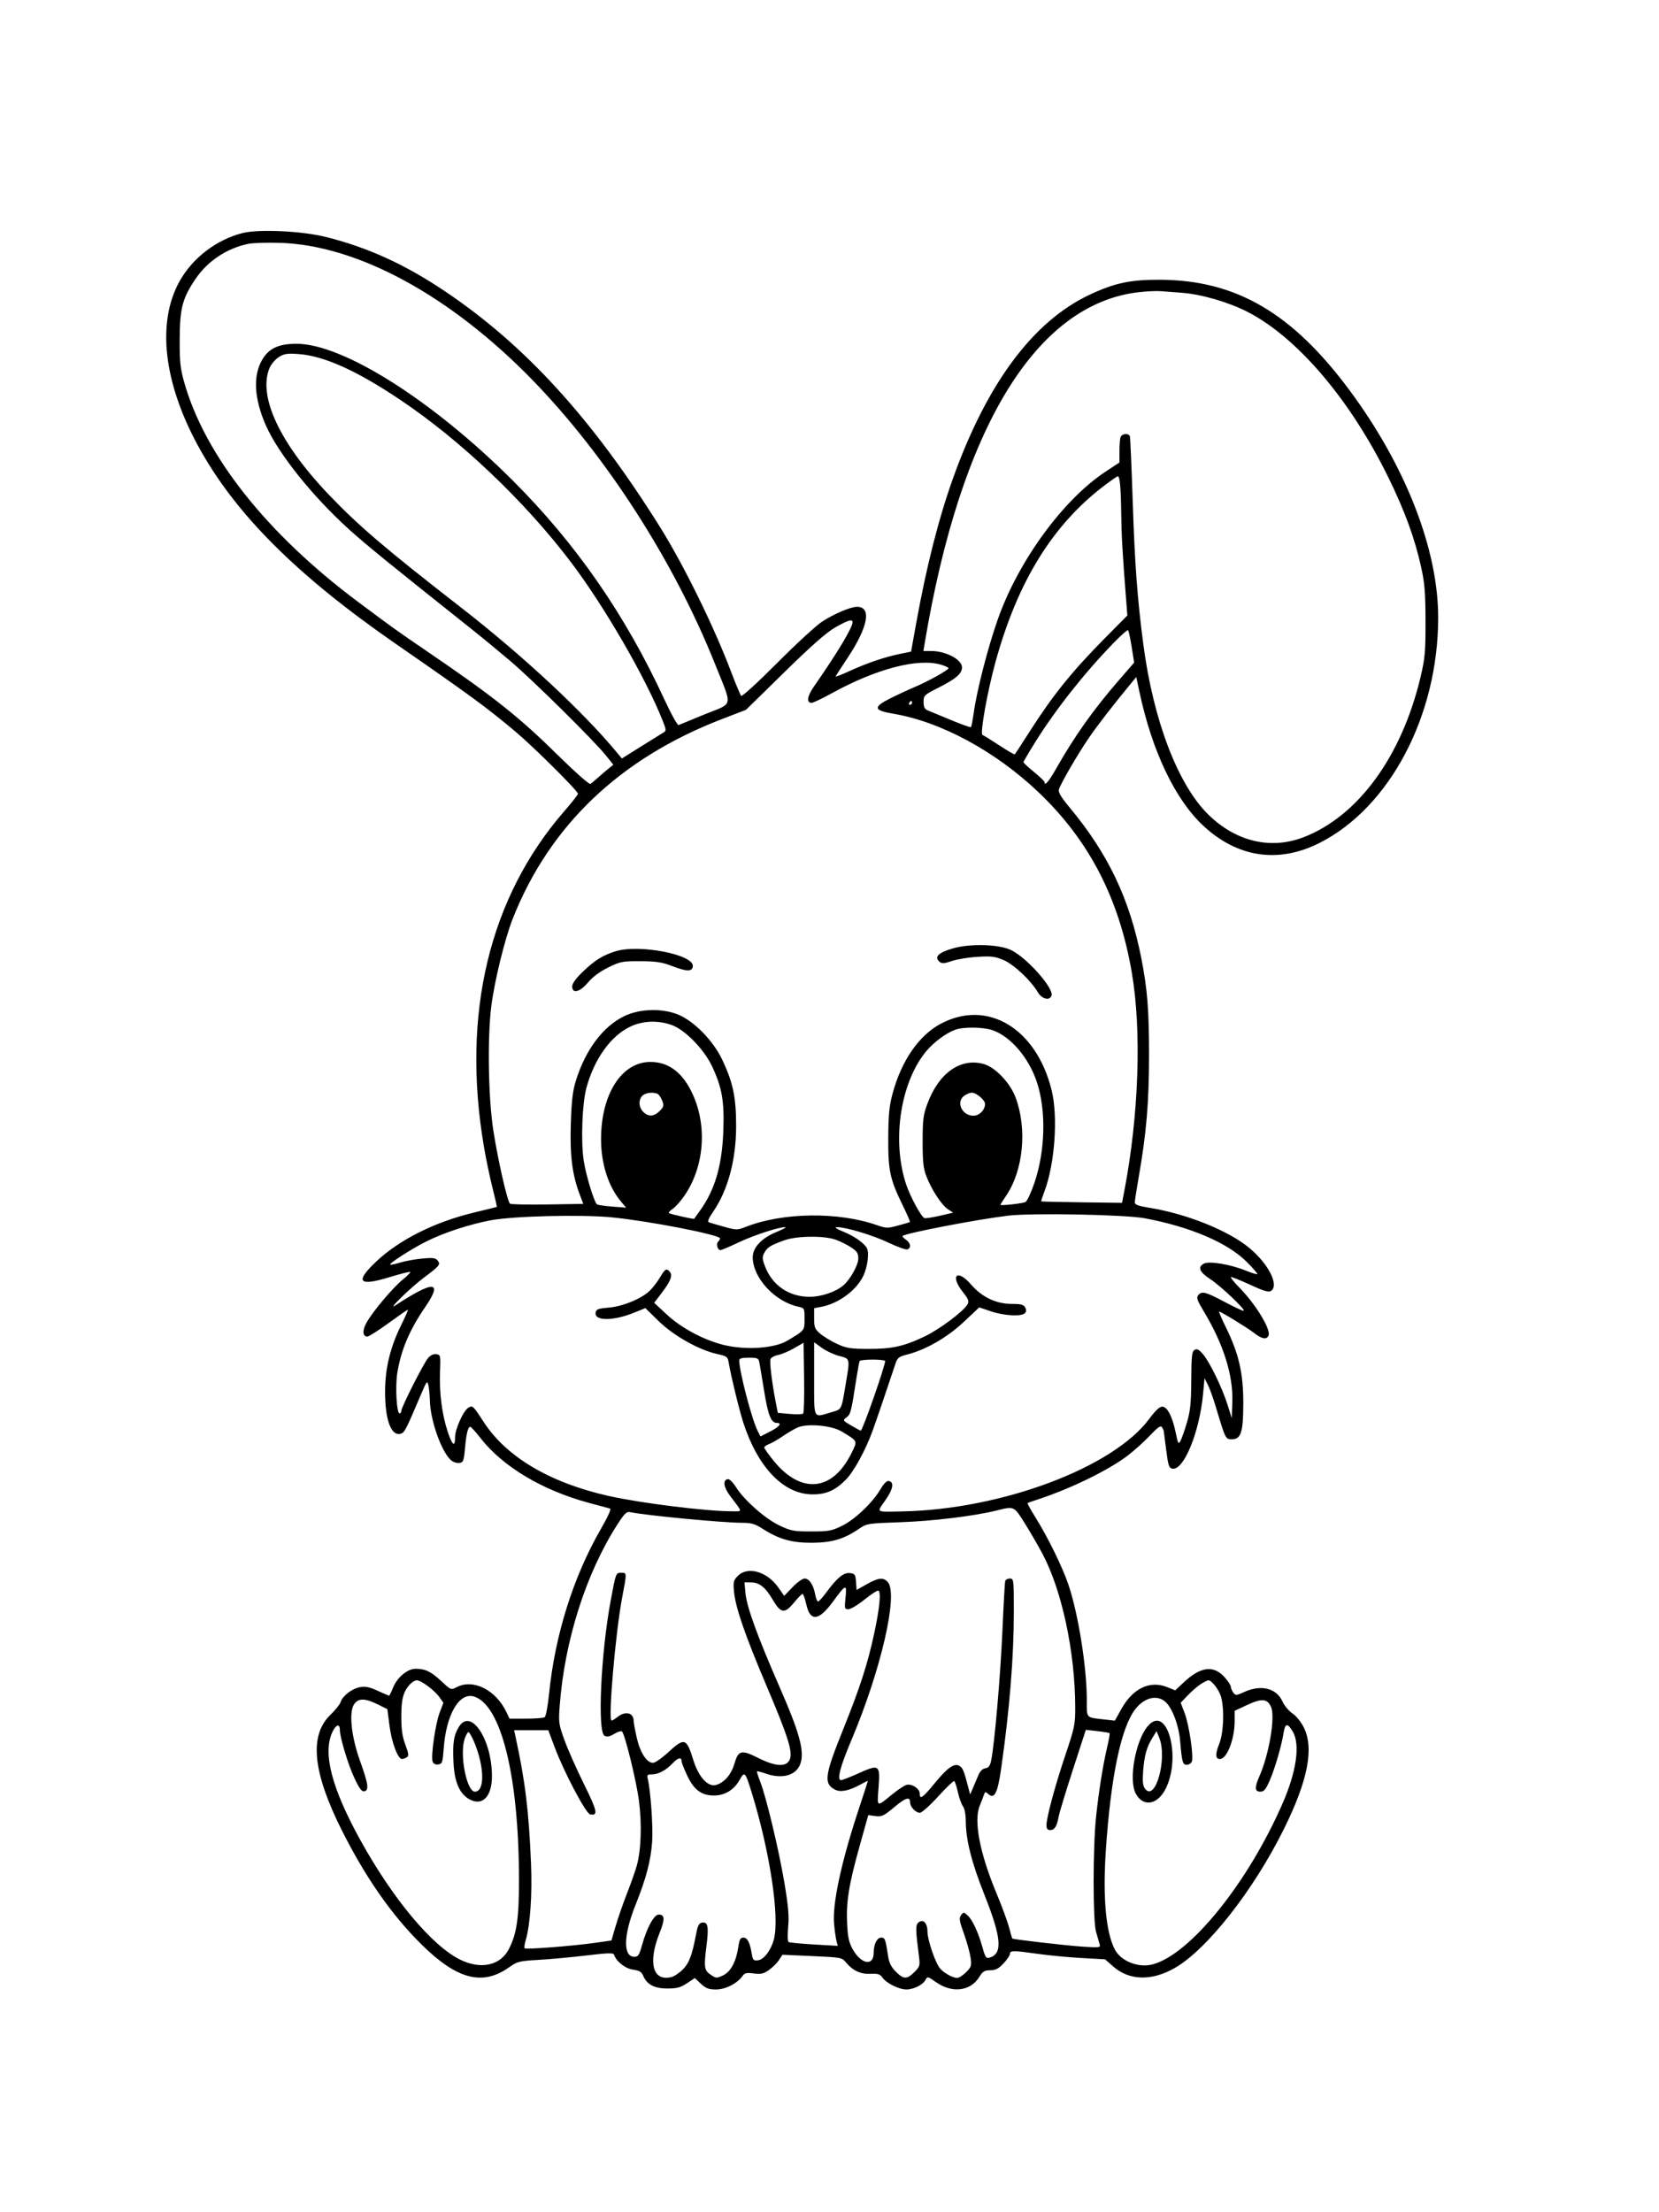 <svg xmlns="http://www.w3.org/2000/svg" width="864" height="1152" viewBox="0 0 864 1152" version="1.1">
	<path d="M 126.272 121.371 C 112.668 124.839, 100.236 134.372, 93.498 146.500 C 81.629 167.866, 85.112 198.981, 103.075 232.041 C 122.244 267.319, 154.264 299.394, 206.188 335.329 C 244.912 362.129, 253.340 368.308, 268.393 380.938 C 277.900 388.914, 301 411.880, 301 413.355 C 301 413.836, 297.822 417.884, 293.937 422.350 C 254.774 467.375, 240.255 527.935, 252.030 597.144 C 253.120 603.548, 255.128 613.191, 256.493 618.573 C 257.859 623.954, 258.869 628.420, 258.738 628.497 C 258.607 628.573, 253.325 629.876, 247 631.393 C 226.372 636.339, 207.977 645.552, 195.873 657 C 184.719 667.550, 186.793 669.994, 202.752 665.109 C 208.517 663.345, 213.431 662.098, 213.672 662.339 C 213.913 662.579, 212.109 664.416, 209.663 666.420 C 204.492 670.657, 194.353 682.685, 190.985 688.578 C 188.606 692.739, 188.761 696, 191.338 696 C 192.108 696, 197.068 692.850, 202.360 689 C 207.652 685.150, 212.187 682, 212.437 682 C 212.686 682, 211.124 685.577, 208.965 689.949 C 203.248 701.528, 200.595 712.408, 200.543 724.500 C 200.479 739.427, 203.751 748.166, 208.804 746.562 C 210.706 745.959, 211.466 744.477, 219.091 726.506 C 222.276 719, 222.522 718.695, 223.123 721.506 C 223.475 723.153, 223.817 726.721, 223.882 729.436 C 224.127 739.650, 229.860 755.862, 234.808 760.330 C 235.923 761.337, 237.885 762.012, 239.168 761.830 C 241.289 761.530, 241.557 760.857, 242.134 754.402 C 242.828 746.639, 243.713 743, 244.907 743 C 245.332 743, 247.695 745.595, 250.158 748.768 C 261.732 763.671, 282.371 776.045, 306.519 782.557 C 312.009 784.038, 317.037 785.394, 317.693 785.571 C 318.424 785.769, 316.585 789.878, 312.956 796.159 C 298.590 821.025, 289.003 851.519, 285.951 882.056 C 285.319 888.379, 284.291 893.829, 283.653 894.235 C 283.019 894.639, 278.646 894.976, 273.935 894.985 L 265.370 895 263.697 891.490 C 258.215 879.996, 246.473 874.118, 237.874 878.565 C 234.863 880.122, 234.820 880.106, 229.951 875.551 C 224.508 870.459, 221.505 869, 216.470 869 C 212.150 869, 206.816 873.504, 204.612 879.013 C 203.734 881.206, 202.842 883, 202.629 883 C 202.416 883, 199.732 881.851, 196.664 880.447 C 192.390 878.490, 190.242 878.052, 187.472 878.571 C 183.290 879.356, 178.413 883.103, 177.421 886.294 C 177.044 887.507, 174.635 890.526, 172.067 893.003 C 160.913 903.760, 162.838 922.958, 178.115 953.308 C 190.454 977.824, 204.005 997.230, 219.446 1012.500 C 237.960 1030.809, 251.257 1034.297, 265.105 1024.477 C 269.423 1021.415, 270.387 1021.173, 280.605 1020.585 C 286.597 1020.240, 297.772 1019.208, 305.438 1018.292 C 316.813 1016.933, 319.456 1016.868, 319.812 1017.937 C 320.993 1021.480, 325.661 1025.145, 329.679 1025.684 C 332.969 1026.125, 334.097 1026.804, 334.977 1028.872 C 336.932 1033.466, 340.798 1035.500, 347.573 1035.500 C 352.506 1035.500, 354.417 1034.990, 357.752 1032.783 L 361.858 1030.065 365.035 1033.033 C 367.635 1035.461, 369.075 1036, 372.966 1036 C 377.890 1036, 384.006 1032.853, 386.790 1028.887 C 387.841 1027.389, 388.901 1027.162, 392.531 1027.659 C 396.175 1028.159, 397.594 1027.851, 400.349 1025.963 C 402.200 1024.695, 404.566 1022.367, 405.607 1020.791 L 407.500 1017.924 422.943 1018.615 C 438.382 1019.306, 438.387 1019.307, 440.812 1022.189 C 444.271 1026.299, 448.377 1028.124, 453.560 1027.856 C 457.207 1027.667, 458.337 1028.037, 459.590 1029.825 C 461.642 1032.754, 468.170 1036, 472.010 1036 C 475.834 1036, 480.595 1033.625, 481.988 1031.023 C 482.996 1029.139, 483.200 1029.182, 487.442 1032.173 C 495.824 1038.080, 505.392 1036.956, 509.985 1029.524 C 511.815 1026.563, 512.730 1026, 515.713 1026 C 518.489 1026, 519.999 1025.221, 522.632 1022.429 C 524.484 1020.465, 526 1018.215, 526 1017.429 C 526 1015.650, 527.829 1015.657, 540.707 1017.488 C 546.322 1018.286, 556.447 1019.247, 563.207 1019.623 L 575.500 1020.307 579.830 1024.100 C 588.172 1031.407, 599.828 1031.678, 611.776 1024.842 C 628.618 1015.206, 652.820 984.407, 668.623 952.500 C 681.148 927.212, 684.435 910.413, 678.993 899.501 C 677.584 896.676, 675.015 893.519, 673.084 892.240 C 671.206 890.995, 668.879 888.211, 667.913 886.054 C 664.800 879.102, 656.793 877.097, 648.025 881.074 C 643.791 882.994, 643.480 883.010, 642.275 881.361 C 641.574 880.402, 641 879.044, 641 878.344 C 641 877.643, 639.616 875.493, 637.924 873.566 C 632.198 867.044, 625.426 867.769, 616.771 875.830 L 612.042 880.234 607.800 878.537 C 598.877 874.966, 590.007 879.193, 584.058 889.851 L 580.615 896.018 575.558 895.448 C 565.275 894.291, 566 895.068, 566 885.201 C 566 868.215, 561.613 840.640, 556.472 825.317 C 553.418 816.215, 545.830 800.708, 539.313 790.251 C 536.800 786.220, 534.914 782.821, 535.122 782.698 C 535.330 782.575, 537.975 781.656, 541 780.656 C 557.855 775.083, 577.319 765.572, 587.139 758.108 C 590.637 755.449, 595.925 750.698, 598.888 747.551 C 602.904 743.285, 604.491 742.168, 605.123 743.164 C 605.588 743.899, 606.001 744.725, 606.040 745 C 606.079 745.275, 606.663 749.775, 607.338 755 C 608.430 763.457, 608.798 764.534, 610.688 764.807 C 616.613 765.664, 624.785 745.491, 626.592 725.544 L 627.303 717.701 629.029 721.100 C 629.978 722.970, 631.765 727.875, 633 732 C 638.238 749.497, 638.240 749.500, 641.499 749.500 C 646.345 749.500, 647.500 745.843, 647.500 730.500 C 647.500 715.107, 645.178 704.970, 638.551 691.435 C 636.280 686.796, 634.638 683, 634.902 683 C 635.875 683, 649.612 691.402, 653.144 694.157 C 657.235 697.349, 659.767 697.770, 660.673 695.409 C 661.910 692.186, 653.858 679.036, 645.358 670.400 C 642.436 667.430, 640.555 665, 641.180 665 C 641.805 665, 646.366 666.865, 651.316 669.145 C 658.144 672.291, 660.699 673.042, 661.908 672.258 C 666.302 669.407, 660.749 658.306, 650.750 649.950 C 639.891 640.877, 618.139 632.103, 598.750 628.976 C 592.795 628.015, 591.002 627.352, 591.010 626.113 C 591.016 625.226, 591.887 619.550, 592.945 613.500 C 597.055 590.015, 598.409 574.176, 598.418 549.500 C 598.426 526.057, 597.549 515.036, 594.395 499 C 588.345 468.231, 577.213 444.766, 557.278 420.766 C 552.591 415.123, 551.020 412.513, 551.466 411.108 C 552.497 407.858, 561.202 392.868, 566.937 384.466 C 571.589 377.651, 579.585 367.309, 589.312 355.528 L 591.765 352.557 593.468 360.528 C 600.013 391.174, 611.980 416.268, 626.548 429.896 C 644.390 446.587, 665.726 449.787, 687.147 438.986 C 723.784 420.513, 749 372.655, 749 321.597 C 749 286.104, 732.096 242.720, 702.925 203.343 C 673.106 163.090, 643.863 145.959, 604.500 145.682 C 588.862 145.572, 580.577 147.314, 567.500 153.465 C 538.048 167.316, 514.090 199.485, 496.349 249 C 488.878 269.850, 482.464 295.074, 477.173 324.414 L 474.483 339.328 468.491 340.559 C 460.602 342.181, 451.200 345.396, 442.177 349.559 C 438.150 351.417, 435 352.614, 435.178 352.219 C 435.356 351.823, 438.153 347.508, 441.393 342.628 C 452.124 326.469, 454.068 316, 446.337 316 C 442.949 316, 434.429 319.617, 428.106 323.739 C 425.023 325.749, 414.476 335.459, 404.670 345.317 C 394.843 355.195, 386.466 362.849, 386.007 362.370 C 385.548 361.891, 383.126 356.100, 380.624 349.500 C 371.738 326.058, 356.088 294.217, 343.762 274.500 C 308.513 218.114, 273.555 179.782, 231.776 151.705 C 210.911 137.683, 191.584 128.865, 169.757 123.408 C 157.167 120.261, 134.745 119.210, 126.272 121.371 M 129.176 126.999 C 118.018 129.378, 108.146 135.950, 101.886 145.168 C 95.024 155.273, 93.663 160.410, 93.586 176.500 C 93.529 188.372, 93.883 191.792, 95.914 199 C 106.673 237.179, 138.918 277.916, 186.510 313.453 C 204.229 326.685, 207.258 328.858, 221.500 338.552 C 257.075 362.768, 270.185 373.167, 290.949 393.639 C 299.447 402.017, 306.872 408.581, 307.449 408.227 C 308.027 407.872, 309.850 406.367, 311.500 404.882 C 313.150 403.397, 315.610 401.293, 316.966 400.207 L 319.431 398.232 315.529 393.366 C 309.356 385.669, 277.543 354.228, 266 344.416 C 260.225 339.507, 251.225 332.088, 246 327.930 C 201.197 292.273, 191.204 284.146, 182.151 276.006 C 163.024 258.807, 145.045 236.396, 138.496 221.587 C 132.349 207.687, 131.658 195.672, 136.529 187.361 C 140.014 181.414, 145.055 179.052, 154.324 179.022 C 178.465 178.944, 225.137 208.409, 266.919 250.105 C 300.025 283.142, 325.656 320.134, 346.032 364.282 C 349.553 371.910, 352.863 377.840, 353.446 377.564 C 354.026 377.290, 360.230 374.737, 367.233 371.891 C 382.210 365.805, 381.598 368.865, 372.432 345.906 C 351.099 292.468, 315.891 237.637, 277.553 198.144 C 234.796 154.100, 186.432 127.751, 146 126.473 C 139.125 126.255, 131.554 126.492, 129.176 126.999 M 593.259 152.130 C 539.608 158.166, 500.263 222.653, 481.533 335.250 L 480.909 339 484.805 339 C 492.602 339, 501 343.423, 501 347.529 C 501 350.796, 497.891 353.479, 488.750 358.103 C 481.300 361.871, 481 362.158, 481 365.533 C 481 368.234, 481.519 369.255, 483.250 369.963 C 484.488 370.469, 489.939 372.733, 495.364 374.994 C 500.789 377.255, 505.429 378.904, 505.674 378.659 C 505.920 378.413, 506.556 375.127, 507.087 371.356 C 508.792 359.260, 514.405 337.437, 519.653 322.500 C 530.296 292.205, 553.677 260.164, 575.750 245.623 L 583 240.846 583 235.005 C 583 231.792, 583.273 228.452, 583.607 227.582 C 584.327 225.705, 587.896 225.460, 588.449 227.250 C 588.662 227.938, 589.333 243.498, 589.940 261.829 C 591.006 294.016, 592.371 312.278, 595.463 335.723 C 600.680 375.272, 613.504 408.769, 629.361 424.262 C 643.713 438.284, 661.823 442.564, 678.914 435.973 C 707.289 425.030, 730.036 393.870, 739.815 352.549 C 742.139 342.730, 742.426 339.496, 742.397 323.500 C 742.370 308.775, 741.967 303.696, 740.181 295.583 C 736.827 280.352, 731.603 266.043, 722.994 248.500 C 703.191 208.149, 675.723 175.840, 649.871 162.487 C 640.007 157.393, 625.746 153.233, 615.500 152.461 C 611.650 152.171, 606.700 151.794, 604.500 151.624 C 602.300 151.454, 597.242 151.682, 593.259 152.130 M 145.190 185.953 C 143.369 187.103, 141.200 189.671, 140.368 191.661 C 134.235 206.339, 145.763 230.940, 171.281 257.633 C 186.863 273.932, 200.846 285.865, 240 316.282 C 272.012 341.150, 303.651 370.562, 321.177 391.745 L 323.855 394.981 333.808 388.740 C 339.282 385.308, 344.527 382.048, 345.463 381.497 C 347.054 380.559, 347.036 380.166, 345.193 375.490 C 336.330 353.003, 314.630 315.514, 297.156 292.500 C 273.194 260.939, 239.937 229.332, 208.500 208.240 C 185.789 193.002, 168.747 185.326, 155.500 184.369 C 149.570 183.940, 147.994 184.182, 145.190 185.953 M 575.500 252.580 C 548.301 273.103, 529.993 302.698, 518.413 344.860 C 514.169 360.315, 510.271 382.257, 511.687 382.729 C 512.238 382.913, 516.163 385.344, 520.410 388.132 C 524.657 390.920, 528.299 393.034, 528.504 392.829 C 528.709 392.625, 532.180 387.292, 536.218 380.979 C 548.448 361.858, 558.242 349.695, 575.253 332.500 L 587.124 320.500 586.537 313 C 584.585 288.087, 584.072 279.136, 583.926 267.500 C 583.755 253.915, 583.210 247.982, 582.137 248.027 C 581.786 248.041, 578.800 250.091, 575.500 252.580 M 435.064 326.678 C 430.489 329.271, 422.826 336.010, 408.564 349.983 L 388.500 369.641 376 374.455 C 322.884 394.915, 286.250 429.852, 267.043 478.365 C 262.936 488.739, 257.507 510.895, 255.862 524 C 253.794 540.467, 254.295 571.660, 256.898 588.500 C 259.292 603.988, 264.246 625.758, 265.619 626.819 C 266.103 627.193, 274.887 627.369, 285.138 627.208 L 303.776 626.916 301.949 622.107 C 298.006 611.731, 296.737 601.676, 297.280 585.123 C 297.683 572.847, 298.266 568.001, 299.998 562.500 C 305.024 546.541, 313.976 534.619, 325 529.202 C 332.772 525.383, 344.066 524.918, 352.500 528.069 C 361.010 531.248, 371.381 541.712, 376.219 552 C 381.794 563.855, 383.391 571.560, 383.370 586.500 C 383.345 604.046, 379.096 619.821, 371.370 631.053 C 368.964 634.551, 368.322 636.184, 369.220 636.522 C 369.924 636.787, 373.496 637.832, 377.157 638.842 C 383.647 640.634, 383.936 640.632, 388.657 638.790 C 407.781 631.324, 436.672 630.979, 456.658 637.978 C 461.466 639.661, 462.212 639.677, 467.658 638.211 C 470.871 637.345, 473.669 636.512, 473.876 636.360 C 474.082 636.207, 472.423 632.351, 470.188 627.791 C 463.467 614.076, 462.503 609.592, 462.600 592.500 C 462.668 580.471, 463.113 575.915, 464.842 569.500 C 469.459 552.372, 478.544 539.186, 489.899 533.135 C 514.247 520.157, 539.738 535.433, 547.694 567.770 C 551.094 581.591, 549.340 606.188, 543.940 620.400 C 542.899 623.140, 542.149 625.482, 542.274 625.606 C 542.398 625.730, 551.918 625.954, 563.429 626.102 L 584.359 626.372 585.587 619.936 C 593.104 580.548, 594.605 536.830, 589.474 506.675 C 582.875 467.886, 567.244 437.648, 540.786 412.491 C 518.414 391.219, 490.005 375.854, 465.345 371.689 C 454.869 369.920, 454.528 368.269, 463.685 363.661 C 467.433 361.775, 473.200 359.096, 476.500 357.708 C 483.354 354.825, 494 348.888, 494 347.948 C 494 347.601, 492.260 346.795, 490.134 346.158 C 478.082 342.547, 456.288 348.259, 432.912 361.156 C 428.082 363.820, 423.459 366, 422.639 366 C 419.880 366, 420.392 362.536, 423.894 357.500 C 436.180 339.835, 444 326.818, 444 324.033 C 444 322.239, 441.693 322.921, 435.064 326.678 M 579.715 335.055 C 564.465 350.821, 549.799 369.401, 539.184 386.406 C 535.783 391.854, 533.003 396.579, 533.007 396.906 C 533.011 397.233, 535.482 399.525, 538.500 402 C 541.518 404.475, 543.989 406.837, 543.993 407.250 C 544.014 409.579, 546.152 407.102, 550.037 400.250 C 559.604 383.375, 569.475 369.461, 582.656 354.272 L 590.664 345.045 589.367 336.890 C 588.653 332.405, 587.813 328.479, 587.499 328.166 C 587.186 327.853, 583.683 330.953, 579.715 335.055 M 473.500 366 C 473.160 366.550, 473.359 367, 473.941 367 C 474.523 367, 475 366.550, 475 366 C 475 365.450, 474.802 365, 474.559 365 C 474.316 365, 473.840 365.450, 473.500 366 M 496.125 493.910 C 488.497 496.154, 486.362 498.396, 489.429 500.941 C 490.543 501.866, 491.922 501.759, 495.679 500.456 C 498.331 499.536, 504.335 498.551, 509.022 498.266 C 516.340 497.822, 518.275 498.063, 522.713 499.972 C 528.069 502.276, 536.942 510.633, 540.527 516.750 C 542.559 520.217, 546.587 521.240, 547.619 518.551 C 549.030 514.874, 535.418 499.340, 526.892 494.897 C 520.764 491.703, 505.311 491.208, 496.125 493.910 M 320.500 495.399 C 313.887 497.490, 309.855 499.996, 303.779 505.792 C 299.947 509.448, 298 512.095, 298 513.652 C 298 517.669, 302.031 516.653, 306.284 511.565 C 308.672 508.708, 312.390 505.950, 316.730 503.815 C 323.026 500.718, 324.128 500.503, 333.485 500.538 C 341.463 500.569, 344.720 501.044, 349.500 502.875 C 357.704 506.019, 360.414 506.108, 360.820 503.245 C 361.689 497.128, 332.805 491.507, 320.500 495.399 M 328.084 534.692 C 317.977 539.579, 309.463 551.521, 305.405 566.500 C 303.210 574.602, 302.466 593.918, 303.956 604.110 C 305.041 611.535, 309.250 625.571, 310.855 627.123 C 311.210 627.465, 314.782 628.003, 318.793 628.318 L 326.086 628.891 323.488 625.803 C 316.790 617.844, 312.988 605.936, 313.024 593.040 C 313.091 569.651, 323.783 553, 338.736 553 C 348.363 553, 355.703 558.644, 360.846 570 C 368.446 586.779, 366.686 607.775, 356.432 622.663 C 354.459 625.528, 351.716 628.611, 350.336 629.516 C 348.956 630.420, 348.066 631.400, 348.359 631.693 C 348.866 632.200, 361.426 635.045, 361.531 634.676 C 361.558 634.579, 362.736 632.925, 364.149 631 C 372.238 619.973, 376.024 607.308, 376.701 589 C 377.276 573.481, 376.036 566.336, 370.856 555.315 C 366.601 546.262, 356.533 536.023, 349.572 533.667 C 342.249 531.190, 334.570 531.556, 328.084 534.692 M 497.500 536.227 C 492.976 537.840, 486.589 542.494, 482.757 546.971 C 468.989 563.056, 464.231 593.938, 471.978 616.936 C 474.117 623.285, 479.798 633.720, 481.441 634.318 C 482.024 634.530, 485.628 633.981, 489.451 633.099 L 496.402 631.494 493.654 629.693 C 490.404 627.563, 485.149 619.510, 482.436 612.500 C 480.877 608.474, 480.500 604.967, 480.500 594.500 C 480.500 583.282, 480.827 580.609, 482.886 575 C 488.814 558.849, 500.029 550.805, 512.137 554.021 C 518.218 555.635, 526.022 563.771, 528.919 571.514 C 535.017 587.811, 532.954 609.387, 524.036 622.601 C 522.366 625.076, 521 627.227, 521 627.382 C 521 627.986, 532.587 626.706, 534.065 625.940 C 534.925 625.493, 537.045 620.937, 538.775 615.814 C 544.426 599.077, 544.902 578.229, 539.970 563.410 C 535.778 550.813, 526.403 539.818, 517.037 536.513 C 512.152 534.790, 501.952 534.640, 497.500 536.227 M 334.571 570.571 C 332.407 572.736, 332.603 576.603, 335 579 C 337.674 581.674, 340.569 581.522, 343.540 578.551 C 345.655 576.436, 345.845 575.723, 344.932 573.321 C 344.351 571.792, 343.341 570.201, 342.687 569.786 C 340.658 568.495, 336.218 568.925, 334.571 570.571 M 502.223 570.557 C 497.671 573.745, 500.950 581, 506.943 581 C 510.050 581, 513 578.005, 513 574.850 C 513 572.847, 508.454 569, 506.088 569 C 505.184 569, 503.445 569.701, 502.223 570.557 M 525 633.050 C 508.856 634.989, 471.580 642.163, 470.060 643.623 C 469.819 643.856, 470.606 644.736, 471.810 645.580 C 474.298 647.322, 474.683 649.801, 472.591 650.603 C 471.816 650.901, 467.417 649.347, 462.815 647.150 C 454.623 643.241, 440.466 638.977, 435.833 639.024 C 434.332 639.039, 435.593 639.908, 439.368 641.460 C 444.624 643.621, 449.124 646.672, 451.226 649.500 C 452.892 651.741, 451.951 659.705, 449.421 664.782 C 445.735 672.180, 436.496 678.878, 427.703 680.528 L 424 681.223 424 686.522 C 424 691.271, 424.338 692.108, 427.250 694.571 C 429.038 696.083, 432.975 698.461, 436 699.855 C 440.750 702.045, 442.932 702.397, 452 702.436 C 464.462 702.490, 470.743 701.114, 481.500 695.970 C 489.458 692.166, 501.991 682.753, 503.934 679.123 C 504.756 677.588, 504.283 676.379, 501.486 672.860 C 494.558 664.146, 498.490 660.505, 505.738 668.922 C 511.372 675.464, 518.797 679, 526.903 679 C 531.740 679, 533.125 679.365, 533.918 680.847 C 534.598 682.117, 534.547 683.053, 533.753 683.847 C 531.927 685.673, 522.956 685.192, 516.185 682.905 L 509.981 680.810 501.924 688.390 C 493.382 696.425, 482.141 702.903, 472.499 705.347 C 467.953 706.500, 467.383 706.972, 466.211 710.557 C 463.684 718.289, 456.093 740.575, 454.504 744.927 C 450.674 755.418, 444.644 766.408, 440.379 770.674 C 434.800 776.252, 430.079 778.277, 422.863 778.187 C 408.019 778.001, 394.706 764.133, 387.163 741 C 385.057 734.540, 380.719 716.778, 379.569 709.906 C 378.995 706.477, 378.708 706.253, 373.342 705.052 C 363.890 702.937, 350.812 695.560, 343.014 687.946 L 336.092 681.186 330.296 683.547 C 319.559 687.922, 309.577 687.980, 310.192 683.664 C 310.462 681.769, 311.307 681.430, 317 680.939 C 324.342 680.305, 333.931 676.376, 338.339 672.193 C 339.901 670.712, 342.306 667.587, 343.684 665.250 C 346.388 660.665, 347.135 660.253, 348.899 662.378 C 350.420 664.211, 349.188 667.290, 344.452 673.495 L 340.690 678.424 347.346 684.607 C 354.898 691.622, 366.724 697.912, 377.064 700.413 C 388.444 703.165, 403.363 702.150, 410 698.174 C 419.194 692.665, 418.986 692.927, 418.993 686.829 C 419 681.241, 418.953 681.149, 415.750 680.456 C 403.486 677.805, 392.084 665.445, 392.022 654.735 C 391.992 649.634, 396.639 644.704, 404.500 641.496 C 407.800 640.149, 409.816 639.037, 408.980 639.024 C 405.574 638.971, 392.537 643.238, 384.629 646.996 C 379.993 649.198, 375.753 651, 375.207 651 C 373.701 651, 372.794 647.806, 373.967 646.633 C 374.535 646.065, 375 645.279, 375 644.887 C 375 643.030, 338.117 635.853, 318.680 633.928 C 303.092 632.384, 267.470 633.237, 255.722 635.435 C 244.360 637.561, 231.081 641.928, 221.846 646.575 C 214.207 650.419, 202.569 657.903, 203.220 658.553 C 203.425 658.758, 205.798 658.263, 208.493 657.452 C 211.188 656.641, 216.353 655.702, 219.972 655.366 C 225.273 654.873, 226.806 655.061, 227.862 656.333 C 229.609 658.439, 229.069 659.120, 220.686 665.390 C 213.689 670.624, 201.011 683.002, 206 679.728 C 225.983 666.619, 230.844 666.905, 221.442 680.639 C 213.235 692.626, 208.858 702.957, 206.912 714.938 C 205.776 721.931, 206.560 736, 208.085 736 C 208.588 736, 209 735.418, 209 734.707 C 209 732.819, 220.609 709.905, 222.948 707.176 C 224.202 705.713, 225.784 704.973, 227.220 705.176 C 229.430 705.490, 229.490 705.775, 229.157 714.500 C 228.746 725.288, 230.176 736.447, 233.118 745.410 C 235.515 752.711, 237 753.869, 237 748.438 C 237 744.120, 241.431 734.375, 244.027 732.986 C 246.215 731.814, 246.328 731.922, 252.033 740.669 C 263.858 758.798, 286.537 772.182, 317.010 779.017 C 333.646 782.748, 367.878 787, 381.283 787 C 386.851 787, 386.968 787.882, 380.208 778.939 C 376.841 774.485, 376.321 770.739, 379 770.243 C 379.863 770.083, 381.688 771.853, 383.297 774.412 C 387.589 781.235, 398.510 790.871, 405.936 794.387 C 411.916 797.219, 413.389 797.495, 422.500 797.497 C 431.527 797.500, 433.084 797.215, 438.500 794.572 C 445.244 791.281, 454.420 782.552, 458.556 775.494 C 460.286 772.543, 461.829 771.012, 462.874 771.211 C 465.808 771.770, 465.148 775.457, 461.071 781.277 C 456.473 787.841, 455.699 787.309, 469.500 787.066 C 521.366 786.156, 579.811 764.280, 598.612 738.740 C 601.652 734.612, 603.899 732.500, 605.255 732.500 C 607.916 732.500, 610.569 737.599, 612.298 746.035 C 613.471 751.761, 613.753 752.260, 614.766 750.400 C 615.395 749.245, 616.899 744.970, 618.107 740.900 C 619.909 734.832, 620.322 730.832, 620.402 718.680 C 620.486 705.972, 620.737 703.727, 622.161 702.930 C 623.439 702.214, 624.454 702.750, 626.563 705.250 C 630.102 709.446, 636.464 722.571, 639.287 731.500 L 641.500 738.500 641.792 730.159 C 642.284 716.094, 637.168 699.873, 626.838 682.745 C 623.487 677.187, 622.984 675.724, 624.004 674.495 C 625.922 672.184, 627.781 672.657, 637.905 678.031 C 643.078 680.777, 647.507 682.826, 647.748 682.586 C 648.556 681.777, 635.554 669.500, 630.250 666.064 C 624.674 662.452, 623.603 659.818, 626.977 658.012 C 629.652 656.581, 640.668 658.383, 648.443 661.523 C 651.721 662.847, 654.593 663.740, 654.825 663.508 C 655.057 663.276, 652.526 660.366, 649.200 657.040 C 639.301 647.141, 620.027 638.904, 596.262 634.417 C 586.038 632.487, 537.450 631.555, 525 633.050 M 408.465 645.886 C 401.260 648.481, 399.594 649.522, 398.061 652.386 C 396.885 654.583, 396.938 655.549, 398.448 659.503 C 402.198 669.322, 410.794 675.221, 421.468 675.299 C 427.690 675.345, 435.384 672.728, 439.365 669.212 C 442.958 666.038, 447 658.682, 447 655.318 C 447 652.623, 446.322 651.581, 443.250 649.553 C 441.188 648.192, 437.531 646.385, 435.124 645.539 C 428.979 643.378, 414.920 643.561, 408.465 645.886 M 413.500 702.109 C 410.750 703.691, 407.002 705.270, 405.170 705.619 C 403.339 705.967, 401.582 706.926, 401.266 707.749 C 400.702 709.219, 402.093 720.528, 404.079 730.615 L 405.086 735.730 411.293 736.300 C 414.707 736.614, 417.848 736.529, 418.273 736.112 C 418.699 735.695, 418.924 727.226, 418.773 717.293 L 418.500 699.233 413.500 702.109 M 424 717.994 C 424 739.582, 423.341 738.276, 432.808 735.464 C 438.568 733.754, 438.096 734.673, 440.480 720.500 C 442.713 707.223, 442.799 707.583, 437.035 706.106 C 434.304 705.406, 430.254 703.518, 428.035 701.910 L 424 698.987 424 717.994 M 385 708.412 C 385 714.170, 391.582 739.341, 394.633 745.253 L 396.055 748.006 401.027 745.486 C 405.807 743.064, 407.476 741, 404.655 741 C 401.595 741, 400.041 737.151, 397.982 724.470 C 396.824 717.336, 395.670 710.487, 395.419 709.250 C 395.019 707.279, 394.344 707, 389.981 707 C 386.358 707, 385 707.385, 385 708.412 M 447.705 708.750 C 447.478 709.163, 446.736 713.100, 446.056 717.500 C 443.311 735.265, 443.005 736.481, 440.877 738.089 C 438.806 739.655, 438.842 739.718, 443.316 742.339 C 445.813 743.803, 448.054 745, 448.295 745 C 449.217 745, 460.916 711.574, 460.982 708.750 C 460.992 708.337, 458.102 708, 454.559 708 C 451.016 708, 447.932 708.337, 447.705 708.750 M 415.251 743.421 C 413.464 744.236, 410.010 746.273, 407.577 747.947 C 405.143 749.622, 401.992 751.433, 400.576 751.971 C 399.159 752.510, 398 753.321, 398 753.775 C 398 754.228, 400.146 757.263, 402.768 760.518 C 417.126 778.340, 433.641 776.740, 443.509 756.571 C 446.644 750.164, 446.846 750.602, 438.375 745.460 C 433.073 742.242, 420.306 741.116, 415.251 743.421 M 519 786.591 C 507.436 789.472, 485.818 792.108, 469 792.687 C 451.896 793.276, 451.406 793.354, 447.364 796.115 C 439.523 801.470, 433.385 803.301, 423 803.384 C 412.410 803.469, 405.663 801.559, 397.064 796.041 C 393.160 793.536, 391.284 792.998, 386.412 792.990 C 376.386 792.972, 336.057 789.128, 328.243 787.445 C 326.350 787.037, 325.283 788.050, 321.620 793.729 C 305.192 819.202, 293.962 854.507, 291.475 888.500 C 290.855 896.973, 291.004 898.014, 294.017 906.290 C 295.778 911.124, 300.353 921.417, 304.185 929.163 C 311.106 943.154, 311.610 945.643, 307.356 944.835 C 305.114 944.409, 293.669 922.745, 288.820 909.750 L 285.555 901 276.653 901 L 267.750 901 268.351 903.750 C 273.495 927.293, 275.414 942.902, 276.557 970.500 C 277.223 986.582, 276.120 1002.528, 273.809 1010.243 C 273.188 1012.317, 272.929 1014.263, 273.235 1014.568 C 273.925 1015.259, 298.555 1013.343, 309.969 1011.711 L 318.438 1010.500 320.622 1003 C 321.824 998.875, 324.482 991.225, 326.528 986 C 328.575 980.775, 330.873 974.250, 331.635 971.500 C 333.920 963.257, 334.351 949.624, 332.715 937.383 C 331.340 927.099, 325.572 903.564, 323.965 901.684 C 323.581 901.234, 321.780 901.771, 319.962 902.877 C 317.521 904.361, 316.179 904.631, 314.829 903.908 C 311.058 901.891, 312.927 860.942, 318.042 833.500 C 320.760 818.918, 320.728 819, 323.567 819 C 326.499 819, 326.495 818.905, 324.032 831.831 C 320.531 850.205, 316.591 896, 318.512 896 C 318.882 896, 320.329 895.100, 321.727 894 C 325.733 890.849, 330 891.921, 330 896.077 C 330 897, 330.731 900.992, 331.625 904.949 C 333.366 912.659, 336.833 918, 340.098 918 C 341.153 918, 344.710 915.525, 348 912.500 C 356.485 904.700, 357.527 905.021, 361.082 916.530 C 363.773 925.243, 368.558 930.573, 372.757 929.535 C 377.047 928.475, 380.809 924.169, 382.486 918.399 C 384.520 911.404, 386.115 911.026, 394.908 915.454 C 403.837 919.950, 409.461 920.276, 411.228 916.400 C 413.018 912.469, 410.599 904.727, 399.147 877.747 C 387.954 851.377, 383.057 837.185, 382.271 828.836 C 381.789 823.711, 381.984 822.925, 384.323 820.586 C 389.413 815.496, 399.484 818.373, 405.260 826.566 L 408.411 831.036 412.740 826.518 C 415.121 824.033, 417.944 822, 419.012 822 C 421.417 822, 423.635 825.311, 424.537 830.250 C 424.914 832.313, 425.584 834, 426.026 834 C 426.468 834, 428.405 831.862, 430.330 829.250 C 436.001 821.555, 439.367 818.799, 442.636 819.173 C 445.226 819.469, 445.529 819.904, 445.806 823.727 L 446.113 827.953 451.387 824.977 C 457.481 821.538, 460.030 821.271, 462.345 823.829 C 467.948 830.020, 458.853 869.612, 443.467 906 C 437.546 920.005, 435.722 927, 437.992 927 C 438.683 927, 442.745 925.421, 447.019 923.491 C 457.921 918.569, 458.427 918.918, 457.558 930.756 C 456.776 941.405, 456.322 941.174, 464.678 934.386 C 467.526 932.073, 470.811 929.877, 471.977 929.507 C 474.712 928.639, 479 931.397, 479 934.023 C 479 937.339, 480.457 936.314, 486.906 928.456 C 493.554 920.356, 497.084 917.932, 499.768 919.626 C 501.413 920.663, 501.994 922.064, 504.069 930 L 505.246 934.500 506.740 931 C 507.562 929.075, 508.833 926.072, 509.565 924.326 C 510.406 922.320, 511.727 921.033, 513.157 920.826 C 514.881 920.578, 515.608 919.586, 516.213 916.656 C 517.948 908.265, 521.063 872.239, 522.061 849.028 C 522.642 835.537, 523.301 823.938, 523.527 823.250 C 523.753 822.563, 524.851 822, 525.969 822 C 527.932 822, 528 822.578, 528 839.300 C 528 862.872, 525.778 890.376, 521.410 920.888 C 519.487 934.318, 517.786 937.386, 514.233 933.833 C 513.343 932.943, 512.919 933.122, 512.448 934.583 C 512.108 935.637, 511.128 938.181, 510.270 940.235 C 506.992 948.082, 510.230 965.010, 519.046 986.111 C 521.796 992.691, 524.703 1000.601, 525.507 1003.689 C 526.311 1006.776, 527.089 1009.385, 527.235 1009.484 C 527.967 1009.986, 555.256 1013.136, 563.631 1013.686 C 572.760 1014.286, 573.208 1014.223, 572.677 1012.409 C 572.370 1011.359, 571.533 1008.475, 570.816 1006 C 569.125 1000.164, 569.139 961.893, 570.837 946 C 572.290 932.403, 574.412 919.115, 576.634 909.703 C 577.517 905.964, 578.070 902.736, 577.863 902.530 C 577.657 902.323, 574.791 901.850, 571.494 901.477 L 565.500 900.800 558.730 921.650 C 555.006 933.118, 551.681 944.075, 551.339 946 C 550.449 951.017, 549.210 953, 546.965 953 C 545.522 953, 545 952.318, 545 950.431 C 545 946.426, 549.450 929.961, 554.970 913.537 C 559.631 899.674, 559.998 897.875, 559.974 889.037 C 559.896 860.215, 553.034 828.129, 542.856 809 C 540.661 804.875, 536.540 797.788, 533.698 793.250 C 528.017 784.181, 528.250 784.287, 519 786.591 M 388.255 829.750 C 388.916 836.887, 394.567 852.384, 406.214 879 C 416.107 901.608, 418.819 911.244, 417.093 917.654 C 415.274 924.410, 407.749 926.782, 398.538 923.501 C 396.359 922.725, 394.430 922.236, 394.252 922.415 C 394.073 922.594, 394.806 924.972, 395.881 927.699 C 399.012 935.641, 405.602 963.156, 408.491 980.343 C 410.565 992.687, 411.003 997.794, 410.471 1003.468 C 410.093 1007.500, 410.187 1010.997, 410.681 1011.303 C 411.172 1011.606, 417.140 1012.180, 423.943 1012.578 L 436.312 1013.302 435.661 1010.901 C 435.304 1009.580, 434.732 1005.575, 434.391 1002 C 433.406 991.657, 438.011 970.085, 447.079 942.568 C 449.786 934.355, 452 927.524, 452 927.388 C 452 927.252, 450.087 928.190, 447.750 929.472 C 442.074 932.584, 437.659 933.419, 434.809 931.917 C 428.903 928.806, 429.477 924.481, 438.901 901.102 C 447.953 878.645, 451.940 866.306, 455.410 850 C 458.150 837.128, 458.923 828.808, 457.427 828.309 C 456.878 828.126, 453.630 830.232, 450.210 832.988 C 446.789 835.745, 443.028 838, 441.853 838 C 439.832 838, 439.750 837.664, 440.355 831.880 C 441.112 824.640, 440.552 824.824, 433.812 834.035 C 426.400 844.164, 421.953 844.617, 419.902 835.452 C 419.231 832.453, 418.358 830, 417.961 830 C 417.565 830, 415.561 832.050, 413.509 834.555 C 408.666 840.465, 406.627 840.201, 402.483 833.131 C 398.611 826.525, 395.523 824.051, 391.111 824.022 L 387.722 824 388.255 829.750 M 213.365 877.250 C 209.959 881.114, 209 884.797, 209 894.010 C 209 900.640, 209.542 904.375, 211.116 908.582 C 212.865 913.255, 212.995 914.388, 211.866 915.104 C 211.115 915.580, 209.978 915.976, 209.339 915.985 C 207.208 916.013, 203.979 907.395, 202.853 898.674 L 201.740 890.049 196.674 887.525 C 190.091 884.244, 186.539 884.248, 184.384 887.536 C 181.621 891.754, 182.946 904.250, 187.509 917 C 191.836 929.090, 192.287 932.287, 189.737 932.798 C 188.399 933.067, 187.144 931.386, 184.533 925.826 C 181.286 918.913, 177 904.714, 177 900.871 C 177 897.304, 174.906 897.990, 173.004 902.180 C 168.026 913.149, 172.825 931.391, 187.811 958.469 C 204.670 988.932, 224.930 1013.189, 239.568 1020.437 C 250.373 1025.787, 260.630 1023.565, 265.041 1014.921 C 269.184 1006.799, 270.339 998.671, 270.285 978 C 270.148 924.920, 261.013 887.948, 246.932 883.478 C 239.234 881.035, 232.372 892.733, 231.081 910.500 C 230.548 917.833, 230.312 918.527, 228.246 918.820 C 226.810 919.024, 225.746 918.502, 225.317 917.383 C 224.300 914.732, 226.721 897.755, 228.955 891.875 L 230.922 886.699 228.830 883.761 C 226.270 880.166, 219.309 875, 217.024 875 C 216.103 875, 214.456 876.013, 213.365 877.250 M 625.500 876.885 C 623.850 877.917, 620.788 880.547, 618.696 882.728 L 614.892 886.695 616.964 892.097 C 619.258 898.082, 621.723 914.673, 620.710 917.313 C 620.354 918.241, 619.169 919, 618.077 919 C 615.922 919, 615.549 917.650, 614.580 906.359 C 613.922 898.683, 610.740 890.013, 607.330 886.603 C 603.018 882.290, 596.198 883.726, 591.308 889.977 C 583.847 899.512, 578.475 925.252, 575.902 963.792 C 574.283 988.051, 575.928 1006.158, 580.566 1015.127 C 583.756 1021.296, 592.894 1024.904, 600.318 1022.926 C 619.858 1017.719, 649.751 980.721, 667.891 939.292 C 675.184 922.638, 677.225 908.494, 673.303 901.780 C 670.613 897.173, 669.288 897.289, 668.521 902.199 C 667.459 909.001, 664.037 920.783, 661.274 927.155 C 659.205 931.924, 658.302 933, 656.369 933 C 653.410 933, 653.294 930.858, 655.928 924.877 C 660.935 913.511, 664.193 894.295, 662.008 889.020 C 660.155 884.546, 657.168 884.265, 649.520 887.844 L 643 890.895 643 896.266 C 643 905.689, 638.984 916, 635.314 916 C 632.946 916, 632.831 913.502, 634.953 908.119 C 637.260 902.266, 637.733 890.181, 635.912 883.622 C 634.902 879.986, 631.071 874.995, 629.295 875.004 C 628.858 875.006, 627.150 875.852, 625.500 876.885 M 238.988 899.250 C 236.280 903.691, 235.688 907.596, 236.177 917.814 C 236.674 928.222, 239.485 934.487, 244.865 937.177 C 251.458 940.475, 256.200 935.376, 256.200 924.987 C 256.200 905.689, 245.144 889.157, 238.988 899.250 M 597.712 898.931 C 591.351 906.490, 587.721 926.692, 591.434 933.872 C 594.992 940.753, 602.099 940.157, 606.447 932.613 C 615.766 916.442, 608.041 886.655, 597.712 898.931 M 241.957 905.631 C 239.271 913.769, 243.040 933, 247.320 933 C 252.612 933, 252.340 919.800, 246.778 906.750 C 245.665 904.138, 244.394 902, 243.954 902 C 243.515 902, 242.616 903.634, 241.957 905.631 M 600.150 905 C 597.158 909.832, 595.925 914.311, 595.333 922.500 C 594.946 927.840, 595.189 929.974, 596.355 931.500 C 601.758 938.572, 608.099 915.481, 603.684 904.806 L 602.317 901.500 600.150 905 M 350.403 918.125 C 346.799 921.916, 342.911 924, 339.441 924 C 337.188 924, 336.867 924.343, 337.335 926.250 C 338.834 932.363, 340.179 951.461, 339.641 959 C 338.925 969.044, 336.525 978.152, 330.892 992.213 C 324.646 1007.802, 324.428 1019, 330.371 1019 C 332.335 1019, 332.920 1018.108, 334.366 1012.908 C 336.886 1003.843, 340.621 997, 343.048 997 C 346.246 997, 346.370 999.419, 343.535 1006.505 C 337.307 1022.071, 339.943 1031.988, 349.659 1029.549 C 351.121 1029.182, 353.781 1027.419, 355.569 1025.631 C 358.876 1022.324, 360.427 1018.243, 362.459 1007.500 C 363.378 1002.642, 363.989 1001.442, 365.669 1001.197 C 368.771 1000.745, 369.197 1003.235, 367.855 1013.984 C 366.510 1024.764, 366.760 1026.141, 370.508 1028.597 C 372.959 1030.203, 373.344 1030.206, 376.624 1028.642 C 380.597 1026.748, 383.399 1021.469, 384.531 1013.750 C 385.083 1009.986, 385.623 1009, 387.135 1009 C 389.236 1009, 390.547 1011.502, 391.493 1017.311 C 392.049 1020.725, 392.391 1021.090, 394.774 1020.811 C 397.814 1020.456, 401.415 1015.765, 402.984 1010.118 C 406.161 998.682, 401.002 964.302, 391.488 933.500 C 388.102 922.537, 387.803 922.227, 385.160 926.930 C 382.262 932.086, 377.464 935.001, 371.882 934.996 C 365.341 934.991, 361.446 932.121, 357.951 924.734 C 356.329 921.305, 355.001 917.964, 355.001 917.309 C 354.999 914.852, 353.213 915.169, 350.403 918.125 M 488.563 935.526 C 484.320 940.187, 480.053 944, 479.080 944 C 476.937 944, 474 940.953, 474 938.730 C 474 935.392, 471.776 936.014, 465.770 941.033 C 460.224 945.666, 459.192 946.155, 455.884 945.711 L 452.190 945.216 447.677 961.358 C 442.082 981.370, 440.630 990.374, 441.171 1001.696 C 441.505 1008.673, 442.110 1011.471, 444.047 1014.980 C 448.431 1022.924, 455 1024.101, 455 1016.943 C 455 1012.513, 456.723 1009, 458.896 1009 C 460.903 1009, 461.166 1009.714, 462.573 1018.976 C 463.052 1022.134, 464.216 1024.416, 466.526 1026.726 C 470.585 1030.785, 472.328 1030.826, 476.200 1026.954 C 479.053 1024.101, 479.204 1023.579, 478.582 1018.704 C 476.770 1004.503, 476.748 1002.454, 478.395 1001.087 C 480.773 999.113, 482.995 1001.412, 483.021 1005.872 C 483.047 1010.346, 487.238 1022.500, 489.688 1025.207 C 491.855 1027.602, 496.277 1030, 498.527 1030 C 499.422 1030, 501.498 1028.656, 503.140 1027.014 C 505.894 1024.260, 506.073 1023.657, 505.436 1019.264 C 505.056 1016.644, 503.494 1011.041, 501.965 1006.814 C 499.601 1000.275, 499.383 998.859, 500.503 997.327 C 501.766 995.599, 501.905 995.604, 503.946 997.451 C 506.469 999.735, 509.504 1006.292, 511.728 1014.264 C 513.142 1019.335, 513.586 1019.954, 515.418 1019.413 C 522.271 1017.389, 521.587 1009.074, 512.736 986.813 C 505.941 969.723, 503.025 958.178, 502.968 948.140 C 502.950 944.849, 502.342 941.715, 501.510 940.616 C 500.725 939.580, 499.538 936.297, 498.872 933.320 C 498.206 930.344, 497.350 927.716, 496.969 927.481 C 496.588 927.245, 492.805 930.866, 488.563 935.526" stroke="none" fill="black" fill-rule="evenodd"/>
</svg>